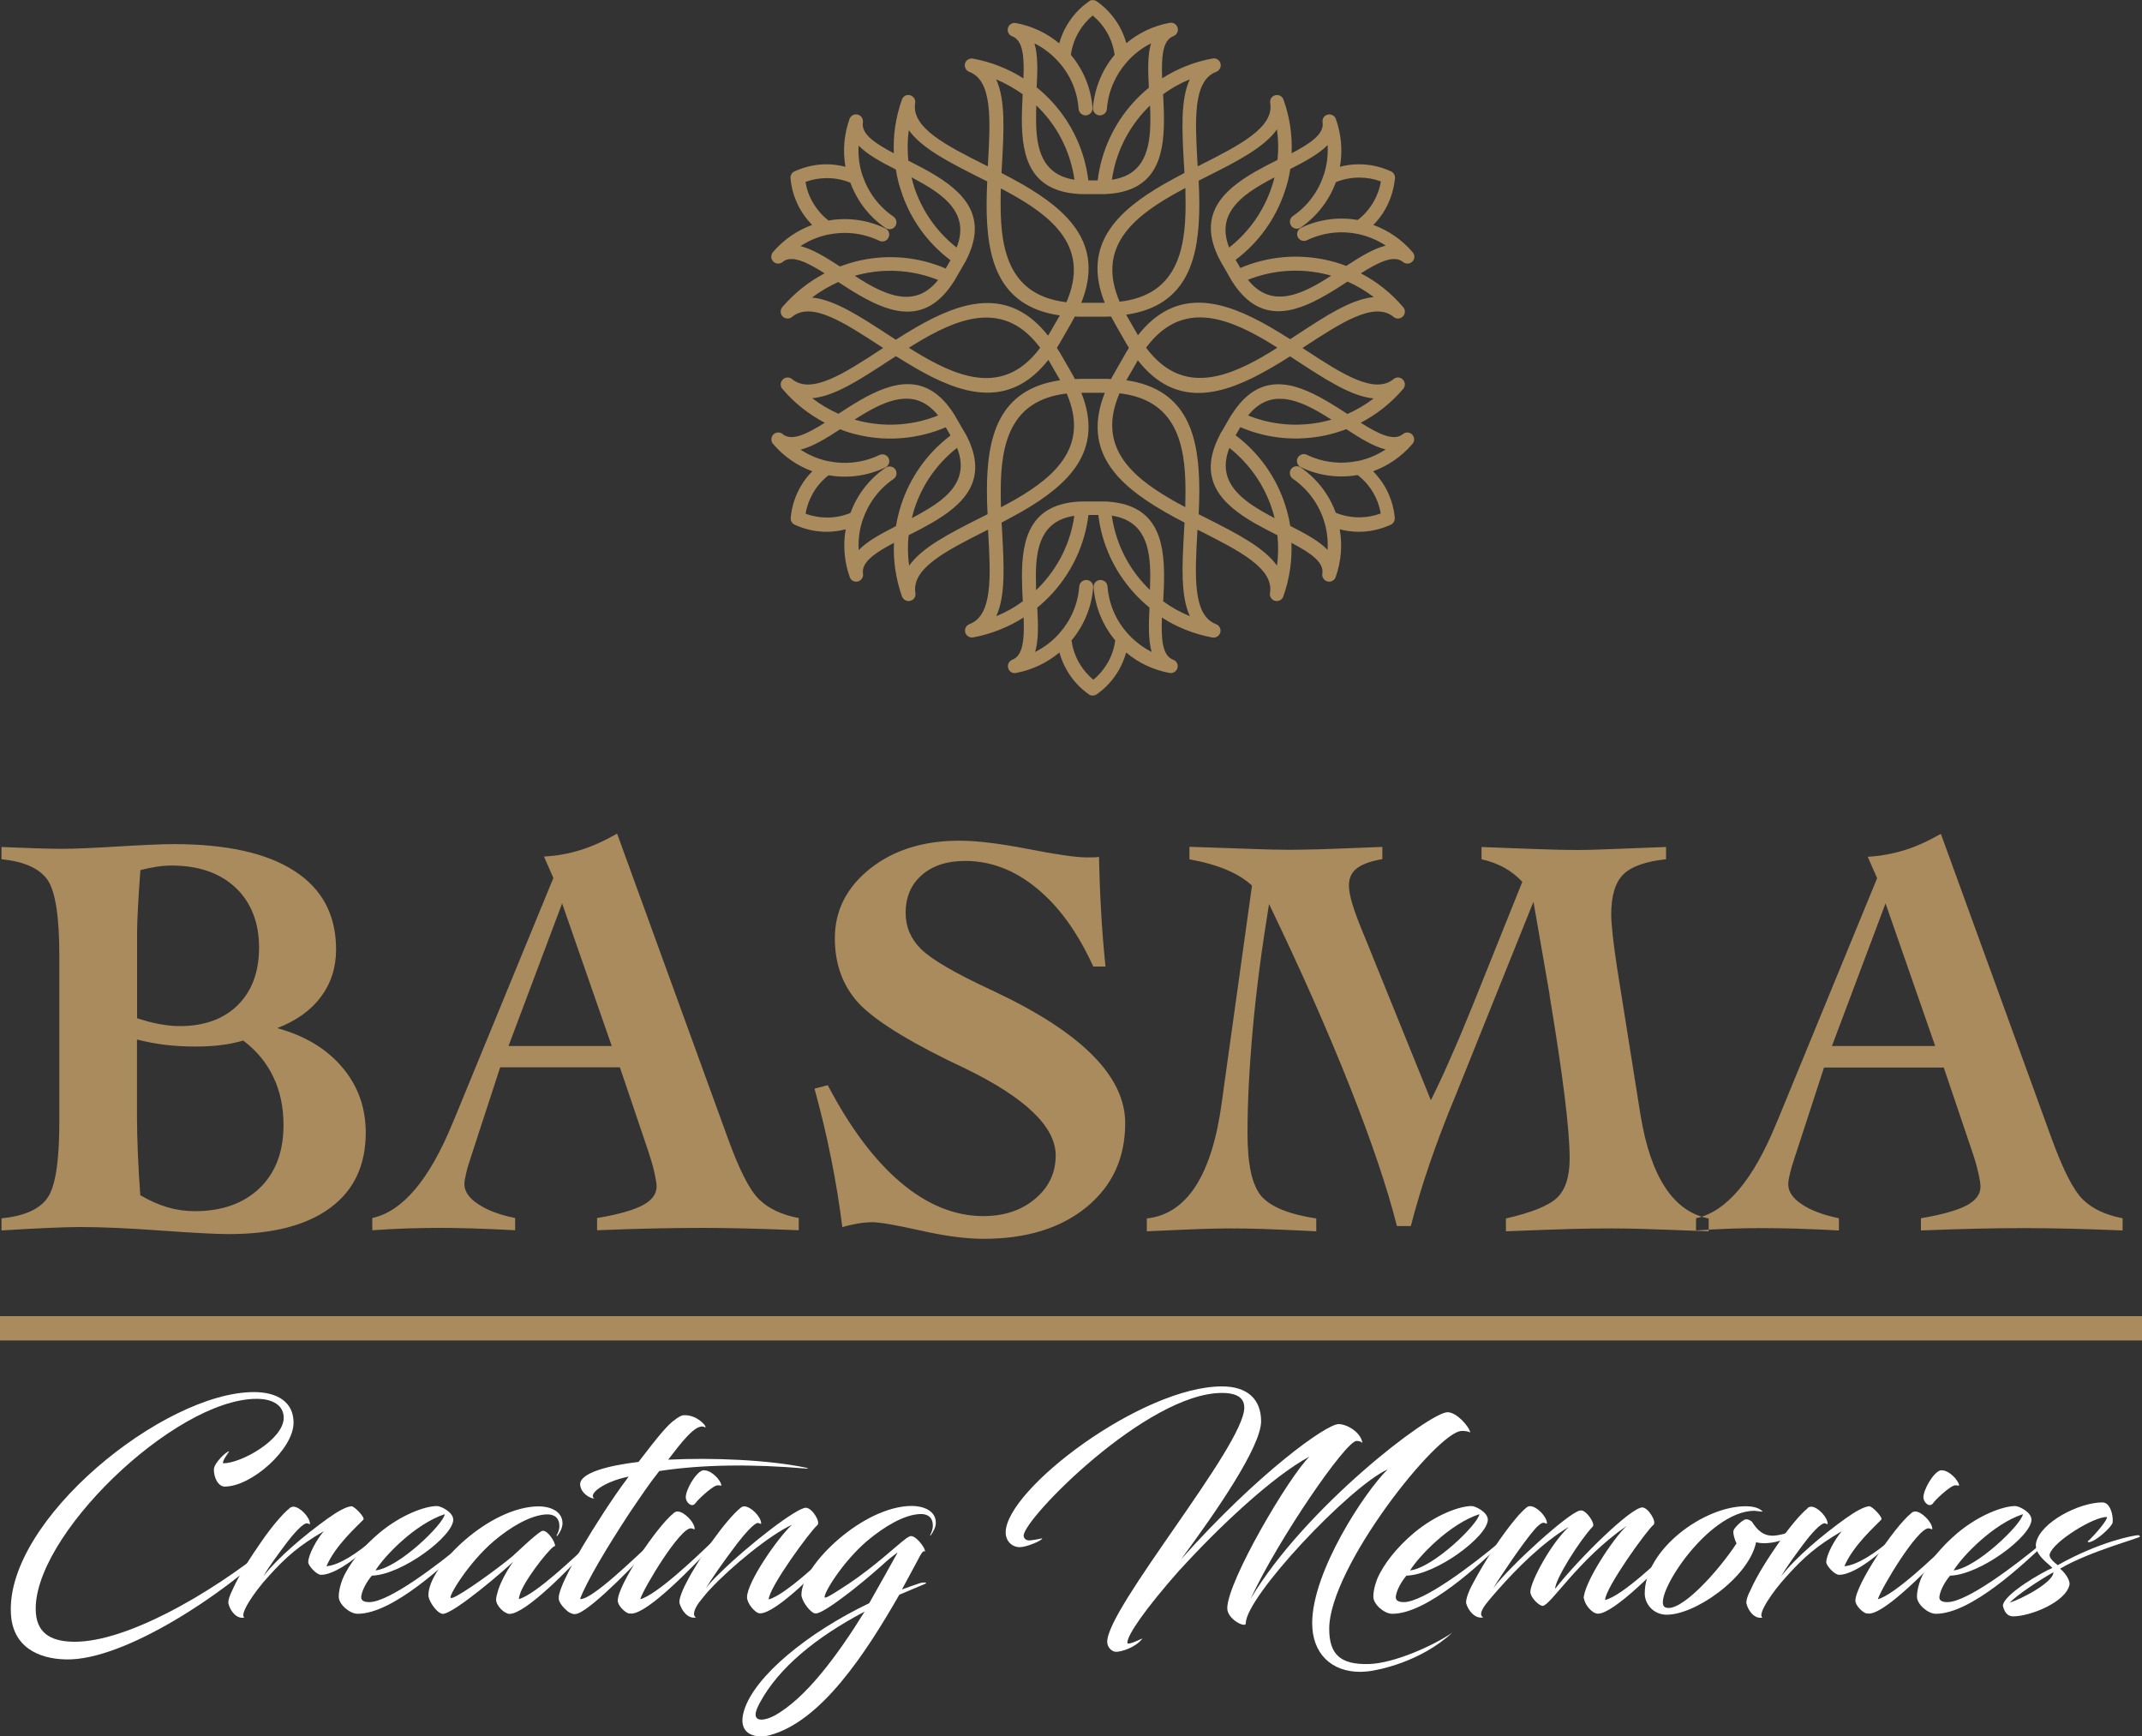 <?xml version="1.0" encoding="UTF-8"?>
<svg xmlns="http://www.w3.org/2000/svg" xmlns:xlink="http://www.w3.org/1999/xlink" id="Layer_2" data-name="Layer 2" viewBox="0 0 200 162.12">
  <rect x="0" y="0" width="200" height="162.12" fill="#333333" stroke="none"/>
  <defs>
    <style>
      .cls-1 {
        clip-path: url(#clippath);
      }

      .cls-2 {
        fill: none;
      }

      .cls-2, .cls-3, .cls-4 {
        stroke-width: 0px;
      }

      .cls-3, .cls-5 {
        fill: #aa8b5d;
        fill-rule: evenodd;
      }

      .cls-5 {
        stroke: #aa8b5d;
        stroke-miterlimit: 22.93;
        stroke-width: .76px;
      }

      .cls-4 {
        fill: #fff;
      }
    </style>
    <clipPath id="clippath">
      <rect class="cls-2" width="200" height="162.12"></rect>
    </clipPath>
  </defs>
  <g id="Layer_1-2" data-name="Layer 1">
    <g class="cls-1">
      <g>
        <path class="cls-3" d="m.14,114.89v-1.14c2.09-.21,3.52-.83,4.27-1.88.76-1.04,1.13-3.43,1.13-7.18v-15.4c0-3.73-.37-6.13-1.13-7.18-.76-1.05-2.18-1.68-4.27-1.89v-1.14c1.19.05,2.27.09,3.2.12.95.03,1.76.05,2.41.05,1.19,0,2.95-.08,5.28-.22,2.33-.14,4.05-.22,5.19-.22,4.93,0,8.7.83,11.29,2.52,2.58,1.67,3.87,4.11,3.87,7.31,0,1.69-.47,3.16-1.42,4.43-.94,1.27-2.3,2.23-4.07,2.92,2.57.71,4.59,1.92,6.06,3.65,1.47,1.73,2.2,3.77,2.2,6.11,0,3.05-1.11,5.4-3.32,7.02-2.21,1.64-5.37,2.45-9.48,2.45-1.15,0-3.27-.11-6.33-.33-3.06-.22-5.56-.33-7.5-.33-.74,0-1.73.03-2.98.08-1.23.05-2.71.14-4.42.24H.14Zm12.65-17.84v7.15c0,1.08.03,2.24.08,3.47.05,1.23.13,2.55.23,3.92.89.52,1.74.89,2.55,1.13.82.24,1.67.36,2.54.36,2.54,0,4.55-.72,6.05-2.15,1.49-1.44,2.23-3.4,2.23-5.88,0-1.67-.31-3.17-.94-4.48-.62-1.32-1.55-2.46-2.82-3.42-.65.19-1.33.33-2.04.42-.7.09-1.5.14-2.39.14-.94,0-1.86-.05-2.78-.15-.91-.11-1.82-.28-2.73-.51h0Zm0-1.99c.74.24,1.45.44,2.1.55.67.13,1.29.19,1.9.19,2.28,0,4.09-.65,5.42-1.97,1.32-1.31,1.98-3.11,1.98-5.38s-.73-4.2-2.2-5.58c-1.46-1.37-3.45-2.06-5.97-2.06-.46,0-.92.04-1.39.11-.46.08-.96.17-1.52.32-.11,1.38-.18,2.55-.23,3.52-.05.95-.08,1.72-.08,2.29v8.02h0Zm39.7-10.73l-5.01,13.33h9.64l-4.64-13.33Zm5.14-6.47l10.3,28.33c1.08,3.01,2.06,4.93,2.95,5.79.88.86,2.12,1.45,3.7,1.74v1.14c-1.86-.08-3.58-.13-5.13-.17-1.55-.04-2.84-.05-3.87-.05-1.3,0-2.78.02-4.45.05-1.67.04-3.46.09-5.38.17v-1.14c1.99-.33,3.41-.74,4.27-1.2.86-.46,1.29-1.05,1.29-1.76,0-.26-.08-.68-.21-1.3-.14-.61-.33-1.26-.56-1.95l-2.66-7.86h-11.18l-2.72,8.34c-.19.56-.35,1.08-.45,1.53-.11.46-.17.8-.17,1.03,0,.67.42,1.3,1.27,1.86.85.58,2,1.01,3.47,1.31v1.14c-1.44-.08-2.77-.13-3.98-.17-1.22-.04-2.25-.05-3.1-.05-.95,0-1.93.02-2.99.05-1.05.04-2.14.09-3.27.17v-1.14c2.84-.62,5.34-3.59,7.51-8.89l.29-.69,9.11-22.17-.88-2c1.19-.06,2.33-.27,3.42-.61s2.22-.85,3.39-1.52h.02Zm44.98,2.11c.04,1.71.1,3.41.2,5.1.09,1.69.23,3.41.41,5.17h-1.14c-1.44-3.16-3.19-5.6-5.27-7.3-2.07-1.71-4.3-2.56-6.7-2.56-1.69,0-3.04.44-4.04,1.32-1.01.88-1.51,2.06-1.51,3.54,0,1.3.48,2.42,1.44,3.37.96.95,3.07,2.19,6.34,3.72l.51.24c8.14,3.83,12.21,7.92,12.21,12.29,0,3.26-1.2,5.86-3.61,7.84-2.41,1.97-5.61,2.96-9.6,2.96-1.67,0-3.64-.26-5.93-.78-2.29-.51-3.78-.77-4.47-.77-.5.01-.96.05-1.4.13-.44.08-.9.18-1.4.33-.27-2.11-.61-4.24-1.04-6.37-.42-2.14-.95-4.33-1.56-6.56l1.24-.32c2.08,3.97,4.36,7.01,6.82,9.09,2.47,2.08,5.04,3.13,7.7,3.13,1.97,0,3.59-.55,4.86-1.63,1.27-1.08,1.9-2.42,1.9-4.04,0-2.67-2.83-5.39-8.5-8.14-.67-.32-1.19-.56-1.55-.74-4.45-2.2-7.33-4.08-8.62-5.64-1.3-1.56-1.95-3.48-1.95-5.75,0-2.59,1.1-4.75,3.29-6.5,2.19-1.73,4.96-2.61,8.33-2.61,1.67,0,3.82.27,6.45.78,2.64.52,4.46.78,5.47.78.31,0,.54,0,.68,0,.15,0,.29-.03.42-.05v-.02Zm8.46-.91c2.44.09,4.36.15,5.78.2,1.42.05,2.6.08,3.54.08.71,0,1.67-.02,2.89-.05,1.22-.04,3.14-.11,5.79-.22v1.14c-1.1.19-1.89.48-2.38.86-.49.38-.74.91-.74,1.59,0,.45.11,1.05.33,1.77.21.72.65,1.88,1.33,3.5l5.99,14.79c.6-1.21,1.22-2.51,1.83-3.93.63-1.41,1.32-3.05,2.08-4.93l4.63-11.53c-.51-.54-1.06-.97-1.67-1.31-.59-.33-1.31-.61-2.14-.8v-1.14c2.17.09,3.95.15,5.34.2,1.39.05,2.61.08,3.66.08.76,0,1.74-.03,2.96-.08,1.2-.05,2.96-.11,5.27-.2v1.14c-1.94.21-3.27.69-4.01,1.44-.74.74-1.11,1.99-1.11,3.73,0,.41.05,1.05.14,1.95.1.88.23,1.86.39,2.9l2.18,13.71.03.17c.95,5.79,3.08,9.01,6.36,9.64v1.2c-2.77-.11-4.79-.18-6.05-.22-1.27-.04-2.27-.05-3-.05-.99,0-2.23.01-3.7.05-1.47.04-3.54.11-6.18.22v-1.2c2.4-.55,3.99-1.19,4.77-1.93.78-.74,1.18-1.97,1.18-3.69,0-2.68-.63-7.72-1.86-15.11l-.03-.27-1.49-8.57-7.19,17.89c-1.04,2.49-1.88,4.72-2.55,6.7-.68,1.99-1.24,3.87-1.71,5.69h-1.3c-.89-3.54-2.36-7.88-4.4-13.04-2.04-5.15-4.55-10.83-7.54-17.03-.67,4.1-1.18,7.96-1.51,11.59s-.5,6.89-.5,9.8.42,4.84,1.27,5.86c.86,1.01,2.58,1.72,5.15,2.11v1.2c-2.12-.11-3.77-.18-4.98-.22-1.21-.04-2.22-.05-3.04-.05-.64,0-1.51.01-2.64.05s-2.83.11-5.16.22v-1.2c3.74-.41,6.08-4.02,7-10.84.09-.69.17-1.23.22-1.6l2.6-18.64c-.64-.59-1.44-1.08-2.39-1.48-.95-.4-2.1-.73-3.45-.97v-1.17Zm64.99,5.27l-5.01,13.33h9.64l-4.64-13.33Zm5.14-6.47c-1.17.67-2.29,1.18-3.39,1.52-1.09.33-2.24.55-3.42.61l.88,2-9.11,22.17-.29.69c-2.17,5.31-4.66,8.28-7.51,8.89v1.14c1.14-.08,2.23-.13,3.27-.17,1.05-.04,2.05-.05,2.99-.05.85,0,1.88.02,3.1.05,1.22.04,2.55.09,3.98.17v-1.14c-1.47-.3-2.63-.74-3.47-1.31-.85-.56-1.26-1.19-1.26-1.86,0-.23.05-.58.17-1.03.1-.45.26-.96.45-1.53l2.72-8.34h11.18l2.66,7.86c.24.69.42,1.35.56,1.95.14.62.21,1.05.21,1.3,0,.71-.42,1.29-1.29,1.76-.86.46-2.28.86-4.27,1.2v1.14c1.92-.08,3.7-.13,5.38-.17,1.67-.04,3.14-.05,4.45-.05,1.03,0,2.32.02,3.87.05,1.55.04,3.26.09,5.13.17v-1.14c-1.58-.3-2.82-.88-3.7-1.74-.89-.86-1.87-2.79-2.96-5.79l-10.3-28.33h-.02Z"></path>
        <path class="cls-4" d="m21.02,138.8c-.65,0-1.05-.83-1.05-1.6,0-.6,1.17-1.7,1.42-1.7.05,0-.7.92-.55,1.12,1.7,0,5.65-2.23,5.65-4.25,0-1.13-.98-1.77-2.52-1.77-7.7,0-21.17,13.04-20.62,20.01.17,2.1,1.73,2.67,3.65,2.67,4.7,0,12.35-4.23,18.27-9.02.02-.02.3.1.2.15-4.4,4.3-13.82,10.64-19.3,10.52-2.67-.05-5-1.23-5.15-4.27-.5-8.75,14.27-20.69,22.69-20.69,2.17,0,3.7.92,3.7,2.85,0,2.5-3.95,5.97-6.4,5.97h.02Z"></path>
        <path class="cls-4" d="m27.04,140.8c.15-.1.25-.13.35-.13.6,0,1.55.98,1.55,1.6,0,.1-.08-.02-.27-.05-.38-.02-1.25.95-2,1.95-.67.9-1.55,2.07-2.08,3,1.33-1.73,3.83-3.83,5.97-5.37.98-.7,1.73-1.12,2.25-1.17.27-.02,1.3,1.05,1.12,1.25-.55.58-2.62,2.4-3.45,4.35,1.2-.1,2.92-1.23,4.47-2.6.02-.02.17-.05.2,0-.45.6-3.45,3.4-5.17,3.4-.45,0-1.2-.87-1.2-1.17,0-.7.8-2.15,1.45-2.9-2.3,1.35-3.48,2.35-5.17,4.23-1.27,1.37-2.77,3.58-2.23,3.83-.73.17-1.33-.6-1.5-1.3-.05-.23.08-.7.37-1.27.62-1.42,1.75-3.15,2.75-4.58.87-1.27,1.95-2.55,2.58-3.05h.02Z"></path>
        <path class="cls-4" d="m33.73,149.1c-.02.3.2.48.75.48,1.83,0,6.4-3.47,8.92-5.58.08-.05.25.08.17.15-1.87,1.75-6.85,6.52-10.17,6.52-.77,0-1.77-.9-1.77-1.58,0-.6.15-1.1.35-1.65.6-1.42,1.87-3,3.45-4.33,2.08-1.73,4.3-2.5,5.37-2.5.38,0,1.52.58,1.52,1.27,0,1.55-4.8,5.15-7.6,5.23-.45.52-.92,1.33-1,1.98h0Zm1.33-2.48c2.17-.25,6.33-4.29,6.47-5.25-2.77.9-5.65,3.92-6.47,5.25Z"></path>
        <path class="cls-4" d="m48,145.73c-.75.75-5.62,4.95-6.67,4.95-.05,0-.17-.05-.23-.08-.45-.23-1.1-1.17-1.1-1.67,0-2.73,5.72-8.29,10.32-8.29.95,0,2.2.4,2.2,1.58,0,.42-.23.85-.48,1.17-.05.02-.1,0-.08-.02.13-.23.27-.52.27-.9,0-.75-.48-1.12-1.23-1.08-1.45.08-3.27,1.12-4.9,2.5-2.37,2.02-4.25,5.17-4.02,5.29.05.02.1.02.17,0,.83-.27,4.33-2.8,5.62-3.9.45-.4,2.08-1.98,2.7-2.33.5-.25,1.35,1.12,1.25,1.42-.13-.25-2.37,2.48-3.12,4.08-.15.35-.25.65-.25.85,1.58-.45,5.15-3.87,6.7-5.32.13-.13.25.07.17.15-2.17,2.37-6.25,6.55-7.75,6.55-.12,0-.25-.05-.42-.15-.35-.2-.83-.73-.83-1.17,0-.25.1-.55.2-.92.3-.93.98-2.08,1.45-2.7h.03Z"></path>
        <path class="cls-4" d="m62.92,132.63c.37-.3.7-.5.92-.5,1.4-.08,2.4,1.37,1.92,1.1-.8-.38-2.27,1.62-3.37,3.05,4.02-.2,9.3,0,12.87.75.2.05.3.1,0,.08-4.95-.42-9.52-.4-13.7.23-.92,1.15-1.75,2.4-2.75,3.87-2.17,3.3-4.05,6.47-4.65,8.08,1.08.13,5.22-3.95,6.7-5.3.15-.13.25.08.17.15-1.23,1.4-5.58,5.95-7.08,6.5-.33.13-.58.02-.8-.1-.2-.1-.75-.63-.9-1-.02-.05-.08-.1-.08-.38,0-.75,1.12-3.2,4.2-7.95.67-1.02,1.4-2.12,2.33-3.35-2.37.48-3.85,1.67-3.2,2.05-.4,0-1.25-.48-1.33-1.27-.1-1.12,2.65-1.82,5.45-2.15,1.95-2.55,2.65-3.35,3.27-3.85h.02Z"></path>
        <path class="cls-4" d="m58.7,150.64c-.4-.13-1.02-.75-1.02-1.2,0-1.45,3.62-6.89,5.22-8.17.13-.13.27-.15.38-.15.58,0,1.58,1,1.58,1.62,0,.1-.13-.02-.33-.05-1.02-.1-4.45,5.6-4.75,6.62,1.52-.4,5.17-3.87,6.7-5.35.17-.13.3.08.23.15-2.17,2.35-6.15,6.42-7.7,6.54-.1,0-.17,0-.3-.02h0Zm8.35-12.55c.23.25.37.62.27.62-.05,0-.25-.1-.52.02-.42.18-1.58,1.2-1.87,1.62-.35.45-.87-.08-.9-.52-.02-.73.92-2.35,1.58-2.55.58-.08,1.12.42,1.45.8h0Z"></path>
        <path class="cls-4" d="m71.77,149.33c1.58-.42,5.15-3.85,6.75-5.35.15-.13.27.08.2.15-2.17,2.37-6.25,6.5-7.75,6.5-.25,0-.52-.23-.77-.52-.27-.33-.45-.7-.45-.98,0-1.42,2.9-5.6,4.2-6.77-2.05.92-5.72,3.95-7.58,5.95-.33.33-.62.7-.9,1.05-.67.8-.85,1.48-.48,1.65-.75.17-1.35-.63-1.55-1.35-.05-.17.08-.85.7-2,.6-1.17,1.55-2.65,2.37-3.79.9-1.27,2-2.6,2.65-3.1.1-.1.25-.13.33-.13.62,0,1.58.98,1.58,1.6,0,.1-.1-.02-.3-.05-.33-.02-1.25,1.02-2,2-1.17,1.55-2.48,3.4-2.85,4.1.27-.4.75-.9,1.27-1.4,2.8-2.75,7.2-6.12,8.05-6.12.6,0,1.4,1.35,1.08,1.62-.62.5-4.5,5.77-4.55,6.95h.02Z"></path>
        <path class="cls-4" d="m84.24,148.39c.55-.2,1.1-.4,1.65-.58.4-.12.8-.05.45.08-.8.33-1.6.67-2.37,1-3.2,5.58-7.33,11.85-12.12,13.12-.27.08-.55.1-.83.1-.92,0-1.7-.43-1.7-1.48,0-.27.05-.6.17-.98,1-3.17,5.92-7.22,11.67-9.97.55-.95,2.65-4.73,2.65-4.73.02-.02-.6.42-1.08.85-.38.35-1.75,1.57-3.15,2.67-1.42,1.1-2.9,2.17-3.42,2.17-.05,0-.17-.02-.25-.08-.45-.27-1.08-1.17-1.08-1.67,0-2.73,5.75-8.29,10.32-8.29.98,0,2.23.4,2.23,1.57,0,.43-.25.85-.48,1.18-.05.02-.08,0-.05-.02.1-.23.25-.52.25-.9,0-.75-.48-1.12-1.23-1.07-1.45.07-3.25,1.12-4.9,2.5-2.37,2.02-4.2,5.1-3.95,5.29.1.1,1.1-.55,2.2-1.27,1.2-.8,2.37-1.73,3.2-2.42,1.73-1.45,2.1-1.83,2.52-2.02.48-.23,1.52,1.12,1.42,1.43-.08-.08-.2-.15-.62.7l-1.52,2.82h0Zm-3.52,2.08c-4.55,2.4-8.02,5.25-9.77,8.5-.27.5-.4.85-.4,1.1,0,.35.23.48.55.48.35,0,.77-.15,1.17-.35,2.92-1.58,5.9-5.6,8.45-9.72h0Z"></path>
        <path class="cls-4" d="m110.18,146.54c-3.3,3.73-4.92,6.12-4.92,6.83,0,.33,1.5-.48,1.4-.38-.63.83-1.95,1.23-2.45,1.23-.42,0-.83-.45-.83-.93,0-3.2,12.8-18.32,12.8-21.87,0-1.17-1.15-1.37-2.08-1.37-7,0-18.52,11.74-18.52,13.32,0,.3.27.45.5.45.25,0,.98-.13,1.23-.2,0,.23-1.5.83-2.08.83-.8,0-1.33-.63-1.33-1.37,0-4.02,12.72-13.64,20.2-13.64,2.37,0,3.65,1.2,3.65,3.25,0,2.37-4.15,8.39-7.47,12.89,7.2-8.08,13.57-12.62,14.7-12.62.8,0,2.1.77,2.23,1.77-.1-.15-.38-.2-.55-.2-1,0-7.29,9.14-9.89,14.74,5.1-8.55,16.72-17.42,18.39-17.42.85,0,2.02,1.33,2.12,1.9-.23-.15-.57-.15-.8-.15-2.25,0-12.37,12.74-12.37,18.47,0,2.4,1.05,3.37,3.73,3.29,2.37-.08,6.02-1.73,7.75-2.92-2.98,2.75-6.95,3.5-7.82,3.6-.27.02-.52.05-.77.05-2.65,0-4.48-1.67-4.48-4.55,0-4.83,4.92-12.27,7.04-14.35-3.6,1.65-13.24,11.89-13.24,14.37,0,.48-1.73-.38-1.73-1.4,0-2.52,5.77-12.32,7.68-14.17-3.48,1.87-8.5,6.62-12.07,10.54h0Z"></path>
        <path class="cls-4" d="m130.33,149.1c-.02.3.2.48.75.48,1.83,0,6.4-3.47,8.92-5.58.08-.05.25.08.17.15-1.87,1.75-6.85,6.52-10.17,6.52-.77,0-1.77-.9-1.77-1.58,0-.6.15-1.1.35-1.65.6-1.42,1.87-3,3.45-4.33,2.08-1.73,4.29-2.5,5.37-2.5.37,0,1.52.58,1.52,1.27,0,1.55-4.8,5.15-7.6,5.23-.45.52-.92,1.33-1,1.98h0Zm1.33-2.48c2.17-.25,6.33-4.29,6.47-5.25-2.77.9-5.65,3.92-6.47,5.25Z"></path>
        <path class="cls-4" d="m147.87,149.25c0-1.42,2.73-5.6,4.02-6.79-4.55,3.15-7.14,7.47-7.85,7.47-.35,0-1.15-.8-1.15-1.3,0-.95,1.92-4.54,3.6-6.08-2.52,1.52-4.85,3.87-6.67,5.93-.42.48-.7.8-.87,1.02-.7.83-.83,1.33-.45,1.5-.75.18-1.4-.6-1.6-1.3-.05-.17.05-.85.7-2,1.08-2.02,2.58-4.32,3.95-5.95.35-.42.7-.77.98-1,.1-.1.25-.13.33-.13.62,0,1.58.98,1.58,1.6,0,.1-.1-.02-.3-.05-.17-.02-.52.23-.85.62-1.08,1.23-3.27,4.5-3.85,5.47,1.6-2.12,7-7,8.05-7.22.05-.02.1-.02.15-.02.5,0,1.33,1.25,1.08,1.5-1.27,1.35-3.52,4.95-3.52,5.82,2.35-2.98,7.1-7.6,8.14-7.6.55,0,1.37,1.35,1.05,1.62-.63.5-4.52,5.92-4.52,7.02,1.62-.38,5.27-3.9,6.87-5.42.17-.13.3.07.23.15-2.17,2.37-6.3,6.55-7.77,6.55-.58,0-1.29-.95-1.29-1.42v.02Z"></path>
        <path class="cls-4" d="m163.84,141.05c-4.52,0-9.75,8.42-8.35,9.02,1.4.58,4.98-3.42,6.65-5.97-.13-.23-.38-.98-.27-1.23.08-.25.83-1,1.15-1.02.25-.02.52.17.58.25.48.77,1.08,1.35,2.08,1.27,1.67-.15,2.6-1.12,2.87-1.1-.13.35-1.12,1.18-2.35,1.58-.55.17-1.08.23-1.48.23-.38,0-.63-.05-.75-.1-.68,3.33-5.85,6.92-8.5,6.77-1.15-.08-1.9-1.02-1.9-1.98,0-4.07,5.47-8.14,9.42-8.14.95,0,1.35.27,1.52.43.13.07.05.07-.05.07-.25-.02-.45-.07-.63-.07h0Z"></path>
        <path class="cls-4" d="m168.76,140.8c.15-.1.25-.13.35-.13.6,0,1.54.98,1.54,1.6,0,.1-.08-.02-.27-.05-.38-.02-1.25.95-2,1.95-.67.9-1.54,2.07-2.07,3,1.32-1.73,3.82-3.83,5.97-5.37.98-.7,1.73-1.12,2.25-1.17.27-.02,1.3,1.05,1.13,1.25-.55.58-2.62,2.4-3.45,4.35,1.2-.1,2.92-1.23,4.48-2.6.02-.02.18-.05.2,0-.45.6-3.45,3.4-5.17,3.4-.45,0-1.2-.87-1.2-1.17,0-.7.8-2.15,1.45-2.9-2.3,1.35-3.48,2.35-5.17,4.23-1.27,1.37-2.77,3.58-2.23,3.83-.73.17-1.33-.6-1.5-1.3-.05-.23.07-.7.38-1.27.62-1.42,1.75-3.15,2.75-4.58.87-1.27,1.95-2.55,2.58-3.05Z"></path>
        <path class="cls-4" d="m174.26,150.64c-.4-.13-1.02-.75-1.02-1.2,0-1.45,3.62-6.89,5.22-8.17.13-.13.27-.15.38-.15.58,0,1.58,1,1.58,1.62,0,.1-.13-.02-.33-.05-1.02-.1-4.45,5.6-4.75,6.62,1.52-.4,5.17-3.87,6.7-5.35.17-.13.3.08.23.15-2.17,2.35-6.15,6.42-7.7,6.54-.1,0-.17,0-.3-.02h0Zm8.35-12.55c.23.25.38.62.27.62-.05,0-.25-.1-.52.02-.43.18-1.58,1.2-1.87,1.62-.35.45-.87-.08-.9-.52-.02-.73.92-2.35,1.58-2.55.57-.08,1.12.42,1.45.8h0Z"></path>
        <path class="cls-4" d="m181.08,149.1c-.02.3.2.48.75.48,1.83,0,6.4-3.47,8.93-5.58.07-.05.25.08.17.15-1.87,1.75-6.85,6.52-10.17,6.52-.77,0-1.77-.9-1.77-1.58,0-.6.15-1.1.35-1.65.6-1.42,1.87-3,3.45-4.33,2.08-1.73,4.3-2.5,5.37-2.5.37,0,1.52.58,1.52,1.27,0,1.55-4.79,5.15-7.6,5.23-.45.52-.92,1.33-1,1.98h0Zm1.33-2.48c2.17-.25,6.33-4.29,6.47-5.25-2.77.9-5.65,3.92-6.47,5.25Z"></path>
        <path class="cls-4" d="m191.38,145.08c-.1.42.5.83.75,1.05,4-2.25,7.2-2.8,7.52-2.8.05,0,.15.05.15.13.23.08-4.72,1.37-7.45,3,.33.25.95.98.88,1.5-.35,1.62-3.65,2.95-5.27,2.95-.55,0-.83-.45-.95-1,.08-1.08,3.75-3.17,4.62-3.52-.27-.35-1.75-1.25-1.52-2.35.4-1.9,4-3.77,6.2-3.77.7,0,1.02,1.15.95,1.87-.02.35-1.6,1.85-2.27,1.85-.02,0-.08-.1-.05-.1.08,0,1.75-1.75,1.8-2.25-1.15-.1-5.02,2.27-5.35,3.45h0Zm-3.73,4.54c.98-.27,4.08-1.87,4.08-2.83-1.5.85-3.35,2.1-4.08,2.83Z"></path>
        <path class="cls-5" d="m.38,123.26h199.24v1.51H.38v-1.51Z"></path>
        <path class="cls-3" d="m101.67.13s.06-.04.08-.05h.01v-.02c.09-.04.17-.05.26-.05h.04c.08,0,.16.02.24.05h.01v.02s.08.03.1.05c.86.6,1.54,1.36,2.06,2.24.3.52.53,1.08.7,1.66,1.14-.95,2.51-1.62,4.05-1.9.35-.06.69.17.75.52.06.32-.13.62-.42.73-1.02.39-1.11,1.98-1.04,3.93,1.4-.89,2.99-1.54,4.71-1.85.35-.07.69.17.75.52.06.32-.13.62-.42.73-2.17.83-1.97,4.47-1.74,8.51l.02.31.28-.14c3.61-1.83,6.87-3.48,6.49-5.77-.06-.36.18-.69.53-.74.32-.05.61.13.71.42.59,1.64.83,3.34.76,5.01,1.73-.91,3.06-1.8,2.89-2.88-.06-.36.18-.69.53-.74.31-.05.61.13.71.42.52,1.47.64,3,.38,4.46.58-.16,1.18-.23,1.79-.23.99,0,1.99.21,2.93.64.27.1.45.36.42.66-.1,1.04-.42,2.03-.92,2.92-.3.52-.67,1.01-1.1,1.44,1.39.51,2.67,1.37,3.67,2.55.24.27.21.68-.07.91-.24.2-.59.2-.83,0-.85-.7-2.28.02-3.94,1.06,1.49.77,2.83,1.83,3.96,3.16.23.27.2.67-.08.91-.24.2-.58.2-.82,0-1.79-1.48-4.86.52-8.25,2.73l-.26.17.26.17c3.38,2.21,6.46,4.21,8.25,2.73.27-.23.68-.19.9.09.22.26.2.62-.03.86-1.13,1.32-2.47,2.36-3.94,3.13,1.66,1.04,3.09,1.76,3.94,1.06.27-.23.68-.19.9.08.21.26.2.62-.03.86-1.01,1.17-2.27,2.02-3.65,2.53.42.43.79.91,1.1,1.43.51.89.83,1.88.92,2.92.02.3-.16.56-.42.66-.94.42-1.94.64-2.93.64-.61,0-1.21-.08-1.79-.23.26,1.46.14,2.99-.38,4.46-.11.33-.49.51-.82.39-.3-.11-.48-.42-.42-.72.17-1.08-1.16-1.96-2.89-2.87.07,1.67-.17,3.36-.76,5.01-.11.33-.49.51-.82.39-.3-.11-.48-.42-.42-.72.38-2.3-2.89-3.94-6.49-5.77l-.28-.14-.02.31c-.22,4.03-.42,7.68,1.74,8.51.3.11.48.41.42.73-.06.35-.4.58-.75.52-1.72-.32-3.31-.96-4.71-1.86-.08,1.95.02,3.54,1.04,3.93.3.1.48.41.42.72-.06.35-.4.58-.75.52-1.54-.29-2.92-.95-4.05-1.91-.17.58-.39,1.14-.7,1.67-.51.88-1.2,1.64-2.06,2.24-.02.02-.06.04-.08.05h-.01s-.01,0-.01,0h0c-.08.05-.15.05-.24.06h-.04c-.08,0-.17-.02-.24-.05h0s-.01,0-.01,0h-.01s-.06-.04-.08-.06c-.86-.6-1.54-1.36-2.05-2.24-.3-.52-.54-1.08-.7-1.67-1.14.95-2.52,1.62-4.06,1.91-.3.06-.61-.11-.71-.41-.13-.33.05-.7.38-.83,1.02-.39,1.12-1.98,1.05-3.94-1.41.89-3,1.54-4.71,1.86-.3.05-.61-.11-.73-.41-.12-.33.05-.7.38-.83,2.18-.81,1.98-4.47,1.75-8.51l-.02-.31-.28.14c-3.61,1.83-6.87,3.47-6.5,5.77.06.31-.11.61-.42.72-.34.12-.7-.06-.83-.39-.58-1.64-.83-3.35-.75-5.01-1.73.91-3.06,1.8-2.89,2.87.05.3-.12.61-.42.72-.33.12-.7-.05-.82-.39-.52-1.47-.63-3-.38-4.46-.58.15-1.18.23-1.78.23-1,0-2-.22-2.93-.64-.27-.1-.45-.36-.42-.66.09-1.04.41-2.03.92-2.92.3-.52.67-1.01,1.1-1.43-1.38-.5-2.64-1.36-3.65-2.53-.22-.23-.24-.6-.03-.86.22-.27.64-.32.91-.08.84.7,2.28-.02,3.93-1.06-1.46-.77-2.81-1.81-3.93-3.13-.23-.23-.25-.6-.03-.86.22-.27.62-.32.9-.09,1.8,1.48,4.86-.52,8.25-2.73l.26-.17-.26-.17c-3.39-2.21-6.45-4.22-8.25-2.73-.23.2-.58.2-.83,0-.27-.23-.3-.64-.08-.91,1.14-1.33,2.48-2.39,3.96-3.16-1.65-1.04-3.09-1.76-3.93-1.06-.23.2-.58.2-.83,0-.27-.23-.3-.64-.08-.91,1.02-1.19,2.29-2.05,3.67-2.55-.42-.43-.8-.92-1.1-1.44-.51-.89-.83-1.88-.92-2.92-.02-.3.15-.56.42-.66.93-.42,1.93-.64,2.93-.64.6,0,1.2.08,1.78.23-.26-1.46-.14-2.99.38-4.46.1-.29.41-.48.72-.42.35.06.58.39.53.74-.18,1.08,1.15,1.97,2.89,2.88-.08-1.67.17-3.36.75-5.01.1-.3.4-.48.71-.42.35.06.59.39.53.74-.38,2.3,2.89,3.95,6.5,5.77l.28.14.02-.31c.23-4.05.42-7.7-1.75-8.51-.33-.13-.5-.5-.38-.83.11-.3.42-.46.73-.41,1.71.32,3.3.95,4.71,1.85.08-1.95-.02-3.55-1.05-3.93-.34-.13-.51-.5-.38-.83.11-.3.42-.46.71-.41,1.54.28,2.92.95,4.06,1.9.16-.58.39-1.14.7-1.66.51-.88,1.2-1.65,2.05-2.24h-.02Zm-18.02,31.58c.61-.39,1.24-.77,1.87-1.14,4.27-2.47,8.7-3.85,12.34.77,0-.02.02-.05.04-.06l1.02-1.77s.02-.02.02-.03l.02-.03c-5.82-.84-6.84-5.37-6.84-10.31,0-.72.02-1.46.06-2.2-.27-.13-.54-.27-.8-.4-2.75-1.39-5.32-2.69-6.52-4.39-.14.95-.14,1.91-.05,2.85.7.36,1.41.71,2.09,1.11,3.06,1.77,5.45,4.07,3.28,8.24-.02.05-.04.1-.07.14l-.02.02c-.05.08-.1.17-.14.25l-.66,1.14c-.05.08-.1.17-.14.24v.02c-.03.05-.06.1-.1.14-2.52,3.96-5.7,3.05-8.74,1.3,0,0-.02-.02-.04-.02-.7-.4-1.36-.83-2-1.25-.86.39-1.69.87-2.45,1.45,2.08.19,4.49,1.77,7.07,3.45.25.16.49.32.74.48h-.02Zm15.03.77c.11.17.22.34.33.52,0,.02.02.03.02.04l1.02,1.77c.11.2.22.39.31.58.22,0,.44-.02.67-.02h2.04c.23,0,.46,0,.67.02.1-.19.2-.39.32-.58l1.01-1.77s.02-.03.02-.04c.11-.18.21-.36.32-.52-.11-.18-.22-.37-.34-.57l-1.01-1.77s-.01-.03-.02-.05c-.11-.18-.2-.36-.3-.54-.22,0-.44.02-.67.02h-2.04c-.23,0-.45,0-.67-.02-.1.17-.19.36-.3.54,0,.02-.02.03-.02.05l-1.02,1.77c-.11.2-.23.39-.34.57h0Zm.9-4.28c2.1-4.86-.95-7.67-4.78-9.87-.45-.26-.89-.5-1.35-.74-.02.52-.02,1.03-.02,1.55,0,4.42.91,8.46,6.16,9.08h0Zm-14.47-11.63c.07.28.15.56.23.84.72,2.21,2.08,4.21,3.98,5.7,1.14-2.87-.73-4.57-3.06-5.92-.38-.22-.77-.43-1.16-.64h0Zm3.63,7.72c-2.22-1.67-3.8-3.95-4.61-6.48-.22-.64-.38-1.31-.48-1.98-1.39-.71-2.68-1.4-3.48-2.24-.06.94.06,1.88.35,2.76,0,.02,0,.03.02.05.51,1.52,1.49,2.87,2.88,3.82.29.2.37.61.17.9-.2.3-.61.37-.9.17-1.55-1.06-2.67-2.55-3.29-4.23-.7-.29-1.44-.43-2.18-.43-.68,0-1.36.11-2.01.36.11.69.34,1.33.69,1.92.37.64.86,1.21,1.46,1.68,1.76-.31,3.61-.08,5.3.73.33.15.46.54.3.86-.15.33-.54.45-.86.3-1.52-.73-3.18-.9-4.75-.58h-.04c-.9.2-1.78.55-2.57,1.08,1.13.27,2.37,1.05,3.69,1.9.63-.24,1.29-.44,1.95-.58,2.6-.55,5.36-.33,7.92.77l.44-.76Zm4.77-8.14c.66.34,1.3.69,1.94,1.05,4.28,2.47,7.7,5.62,5.51,11.07h2.19c-2.18-5.45,1.23-8.6,5.51-11.07.63-.36,1.28-.71,1.93-1.05-.02-.3-.02-.59-.05-.89-.17-3.08-.33-5.95.55-7.85-.89.36-1.73.83-2.49,1.39.04.79.08,1.6.08,2.36,0,3.54-.78,6.77-5.5,6.96-.06,0-.1.02-.16,0h-2.11c-4.71-.2-5.5-3.42-5.5-6.96,0-.77.04-1.57.08-2.36-.77-.55-1.6-1.02-2.48-1.39.88,1.89.72,4.77.55,7.85-.02.3-.04.59-.05.89h.02Zm4.36,17.47c-3.64,4.61-8.07,3.23-12.34.77-.64-.37-1.27-.76-1.88-1.14-.25.16-.49.33-.74.48-2.58,1.69-4.99,3.27-7.07,3.45.76.58,1.58,1.07,2.45,1.45.64-.42,1.3-.85,2-1.25,3.07-1.77,6.26-2.7,8.79,1.29.03.04.06.08.08.13v.02c.06.08.11.17.16.26l.66,1.14c.04.08.09.16.14.24,0,0,.02.02.02.02.03.05.06.1.08.15,2.17,4.17-.22,6.47-3.29,8.23-.7.4-1.4.77-2.09,1.11-.1.93-.09,1.89.05,2.84,1.2-1.7,3.77-3.01,6.52-4.4.26-.13.53-.27.8-.4-.04-.73-.06-1.48-.06-2.2,0-4.94,1.02-9.47,6.84-10.31-.02-.02-.02-.04-.04-.06l-1.02-1.77s-.02-.02-.02-.04l-.02-.03Zm-10.28-7.48c-2.25-.9-4.67-1.08-6.94-.6-.29.06-.57.13-.84.21.37.24.75.48,1.13.7.02,0,.02.02.03.02,2.32,1.33,4.7,2.08,6.62-.33Zm-2.73,6.33c.44.28.89.55,1.32.8,3.82,2.21,7.78,3.45,10.94-.8-3.15-4.24-7.11-3.01-10.94-.8-.44.26-.88.52-1.32.8Zm-5.05,6.71c.27.08.55.15.84.21,2.27.48,4.69.3,6.94-.6-1.93-2.42-4.33-1.65-6.66-.31-.38.22-.75.45-1.13.69h0Zm8.5.71c-2.56,1.09-5.33,1.32-7.92.77-.67-.14-1.33-.33-1.95-.58-1.32.86-2.56,1.62-3.69,1.9.78.52,1.66.88,2.57,1.08,0,0,.02,0,.04,0,1.57.32,3.23.15,4.75-.58.32-.15.7-.02.86.3.15.33.02.7-.3.86-1.7.81-3.55,1.04-5.3.73-.6.46-1.1,1.04-1.46,1.67-.34.59-.58,1.24-.69,1.92.64.24,1.33.36,2.01.36.74,0,1.48-.14,2.18-.43.61-1.67,1.73-3.17,3.29-4.23.3-.2.7-.12.9.17.2.3.12.7-.17.89-1.39.95-2.37,2.31-2.88,3.82,0,.02,0,.03-.02.05-.29.89-.41,1.82-.35,2.77.8-.84,2.09-1.53,3.48-2.24.11-.67.27-1.34.48-1.98.82-2.53,2.4-4.81,4.61-6.48l-.44-.76Zm12.65-3.23c2.18,5.45-1.23,8.6-5.51,11.08-.64.36-1.29.71-1.93,1.05.02.3.03.59.05.89.17,3.08.33,5.95-.55,7.85.89-.36,1.72-.83,2.48-1.39-.05-.79-.08-1.6-.08-2.36,0-3.54.79-6.77,5.5-6.96.05,0,.1,0,.15,0h2.12c4.71.2,5.5,3.42,5.5,6.96,0,.77-.04,1.58-.08,2.36.76.56,1.59,1.02,2.49,1.39-.88-1.89-.72-4.77-.55-7.85.02-.3.03-.58.05-.89-.65-.33-1.3-.69-1.93-1.05-.01,0-.02-.02-.03-.02-4.26-2.47-7.65-5.61-5.48-11.05h-2.21Zm-11.61,5.16c-1.9,1.49-3.27,3.5-3.98,5.71-.08.28-.17.56-.23.84.4-.2.79-.42,1.16-.64,2.33-1.34,4.2-3.04,3.06-5.92Zm4.11,5.54c.46-.24.92-.49,1.36-.74,3.82-2.21,6.87-5.02,4.78-9.88-5.25.61-6.16,4.66-6.16,9.08,0,.52,0,1.03.02,1.55Zm3.29,7.73c.22-.2.42-.42.61-.63,1.56-1.73,2.61-3.9,2.95-6.3-3.06.45-3.59,2.92-3.59,5.61,0,.45.02.89.02,1.33Zm4.88-7.01c-.34,2.76-1.53,5.27-3.3,7.24-.46.51-.95.98-1.48,1.41.09,1.57.13,3.02-.2,4.14.83-.42,1.58-.98,2.2-1.67.02-.03.05-.05.07-.08,1.05-1.18,1.73-2.7,1.85-4.37.03-.36.34-.62.7-.6.36.02.62.33.6.69-.14,1.87-.88,3.59-2.02,4.95.1.76.35,1.47.72,2.12.34.58.78,1.11,1.32,1.55.54-.44.98-.97,1.32-1.55.37-.64.62-1.36.72-2.12-1.14-1.36-1.87-3.08-2.02-4.95-.02-.36.24-.67.6-.69.36-.02.67.24.7.6.13,1.67.8,3.19,1.86,4.37.02.03.04.05.07.08.62.67,1.36,1.25,2.19,1.67-.32-1.11-.28-2.58-.2-4.14-.53-.43-1.02-.9-1.48-1.41-1.78-1.97-2.97-4.48-3.3-7.24h-.89Zm3.52-12.58c5.82.84,6.83,5.37,6.83,10.31,0,.72-.02,1.46-.06,2.2.26.14.53.27.79.4,2.75,1.39,5.32,2.7,6.52,4.4.14-.95.14-1.91.04-2.84-.7-.36-1.41-.72-2.1-1.11-3.06-1.77-5.46-4.06-3.28-8.24.02-.05.04-.1.07-.14v-.02c.06-.08.11-.17.16-.25l.66-1.14s.02-.03.02-.04c.04-.07.08-.14.12-.2l.02-.02c.02-.05.06-.1.09-.14,2.53-3.97,5.71-3.05,8.77-1.27.7.4,1.36.83,2.01,1.25.86-.38,1.69-.87,2.45-1.45-2.08-.19-4.49-1.77-7.07-3.45-.25-.16-.5-.33-.74-.48-.61.39-1.24.78-1.87,1.14-.02,0-.02.02-.04.02-4.26,2.45-8.69,3.82-12.3-.79l-.02.03s-.02.02-.02.04l-1.02,1.77s-.02.05-.03.06Zm-1.34,12.65c.34,2.39,1.39,4.58,2.95,6.3.2.21.4.43.61.63.01-.44.03-.88.03-1.33,0-2.68-.54-5.14-3.59-5.61Zm6.86-.8c.01-.51.02-1.03.02-1.55,0-4.42-.91-8.47-6.16-9.08-2.09,4.84.94,7.65,4.75,9.86,0,0,.02,0,.03.02.44.26.89.51,1.35.74h0Zm-4.42-16.05c3.63-4.61,8.07-3.23,12.34-.77.64.37,1.26.76,1.87,1.14.25-.16.5-.32.74-.48,2.57-1.69,4.99-3.27,7.07-3.45-.76-.58-1.58-1.07-2.45-1.45-.64.42-1.31.85-2.01,1.25-3.06,1.77-6.26,2.7-8.78-1.29-.04-.04-.06-.08-.08-.13v-.02c-.06-.08-.11-.17-.16-.26,0-.02-.02-.02-.02-.04l-.62-1.08s-.02-.02-.02-.03c-.05-.08-.1-.17-.14-.25v-.02s-.08-.1-.09-.14c-2.18-4.17.22-6.47,3.28-8.24.69-.39,1.39-.76,2.1-1.11.1-.94.09-1.89-.05-2.85-1.2,1.7-3.77,3.01-6.52,4.39-.26.13-.52.27-.79.4.04.74.06,1.48.06,2.2,0,4.94-1.02,9.47-6.83,10.31l.02.03s.01.02.01.03l1.02,1.77s.02.05.04.06v.02Zm19.45,8.77c-.64.24-1.29.44-1.96.58-2.61.55-5.37.33-7.93-.77l-.44.76c2.22,1.67,3.8,3.95,4.62,6.48.21.65.38,1.32.48,1.98,1.39.71,2.68,1.4,3.49,2.24.05-.95-.06-1.88-.36-2.77,0-.02,0-.02-.01-.04-.5-1.52-1.49-2.87-2.87-3.83-.3-.2-.37-.61-.18-.89.21-.3.61-.37.9-.17,1.54,1.06,2.67,2.55,3.28,4.23.7.29,1.45.43,2.19.43.68,0,1.36-.12,2.01-.36-.11-.68-.35-1.33-.69-1.92-.37-.64-.87-1.21-1.47-1.67-1.76.31-3.61.08-5.3-.73-.32-.15-.46-.54-.3-.86.16-.32.54-.45.86-.3,1.51.73,3.19.9,4.75.58t.04,0c.9-.2,1.78-.55,2.57-1.08-1.14-.27-2.38-1.05-3.69-1.9h.01Zm-9.17-1.28c2.25.9,4.66,1.08,6.94.6.29-.06.57-.14.85-.21-.38-.24-.76-.48-1.13-.69-2.33-1.34-4.73-2.11-6.66.31h0Zm2.74-6.33c-.44-.28-.89-.55-1.31-.8-3.83-2.21-7.8-3.45-10.95.8,3.15,4.23,7.1,3.02,10.92.82l.02-.02c.44-.25.89-.52,1.32-.8h0Zm-.26,15.91c-.07-.29-.15-.56-.24-.84-.72-2.21-2.08-4.21-3.98-5.71-1.14,2.88.74,4.58,3.06,5.92.38.22.77.43,1.17.64h0Zm1.46-32.57c-.1.67-.26,1.34-.48,1.98-.82,2.53-2.4,4.81-4.62,6.48l.44.76c2.56-1.09,5.33-1.32,7.93-.77.66.14,1.32.33,1.96.58,1.31-.86,2.55-1.62,3.69-1.9-.79-.52-1.66-.88-2.57-1.08h-.01s-.01,0-.02,0c-1.57-.33-3.24-.15-4.76.58-.32.15-.7.02-.86-.3-.15-.32-.01-.7.3-.86,1.7-.81,3.54-1.04,5.3-.73.6-.46,1.1-1.04,1.47-1.68.34-.58.58-1.23.69-1.92-.64-.24-1.33-.36-2.01-.36-.74,0-1.49.14-2.19.43-.61,1.67-1.74,3.17-3.28,4.23-.3.2-.7.13-.9-.17-.2-.3-.12-.7.17-.9,1.39-.95,2.37-2.3,2.87-3.82,0-.02,0-.03.02-.05.29-.89.4-1.82.35-2.76-.81.84-2.1,1.53-3.49,2.24h0Zm-5.69,7.3c1.9-1.49,3.26-3.5,3.98-5.7.09-.27.17-.56.24-.84-.4.2-.79.42-1.17.64-2.32,1.34-4.2,3.04-3.06,5.92h0Zm-4.11-5.54c-.46.24-.91.49-1.35.74-3.83,2.21-6.87,5.02-4.78,9.87,5.25-.61,6.16-4.66,6.16-9.08,0-.52-.01-1.03-.02-1.55h0Zm13.64,8.18c-.28-.08-.56-.15-.85-.21-2.27-.48-4.69-.3-6.94.59,1.93,2.42,4.33,1.65,6.66.31.37-.22.75-.45,1.13-.7h0Zm-27.47-17.55c.53.43,1.02.9,1.48,1.41,1.78,1.97,2.96,4.48,3.3,7.24h.87c.34-2.76,1.52-5.27,3.3-7.24.46-.51.95-.98,1.48-1.41-.08-1.57-.13-3.02.2-4.14-.83.42-1.57.98-2.19,1.67-.02.03-.05.05-.07.08-1.05,1.19-1.73,2.7-1.86,4.37-.02.36-.34.62-.7.6-.36-.03-.62-.33-.6-.7.15-1.87.88-3.59,2.02-4.95-.1-.76-.35-1.47-.72-2.11-.34-.59-.78-1.11-1.32-1.56-.54.44-.98.97-1.32,1.56-.37.64-.62,1.36-.72,2.11,1.14,1.36,1.88,3.08,2.02,4.95.02.36-.24.67-.6.7-.36.03-.66-.24-.7-.6-.12-1.67-.79-3.19-1.85-4.37-.02-.03-.05-.05-.07-.08-.62-.68-1.36-1.25-2.2-1.67.33,1.12.29,2.58.2,4.14h.02Zm3.48,8.58c-.34-2.39-1.39-4.58-2.95-6.3-.2-.22-.39-.42-.61-.63-.02.44-.02.88-.02,1.33,0,2.68.54,5.14,3.59,5.61Zm7.06-6.92c-.21.2-.42.41-.61.63-1.55,1.73-2.61,3.9-2.95,6.3,3.06-.45,3.59-2.92,3.59-5.61,0-.45-.01-.89-.03-1.33Z"></path>
      </g>
    </g>
  </g>
</svg>
